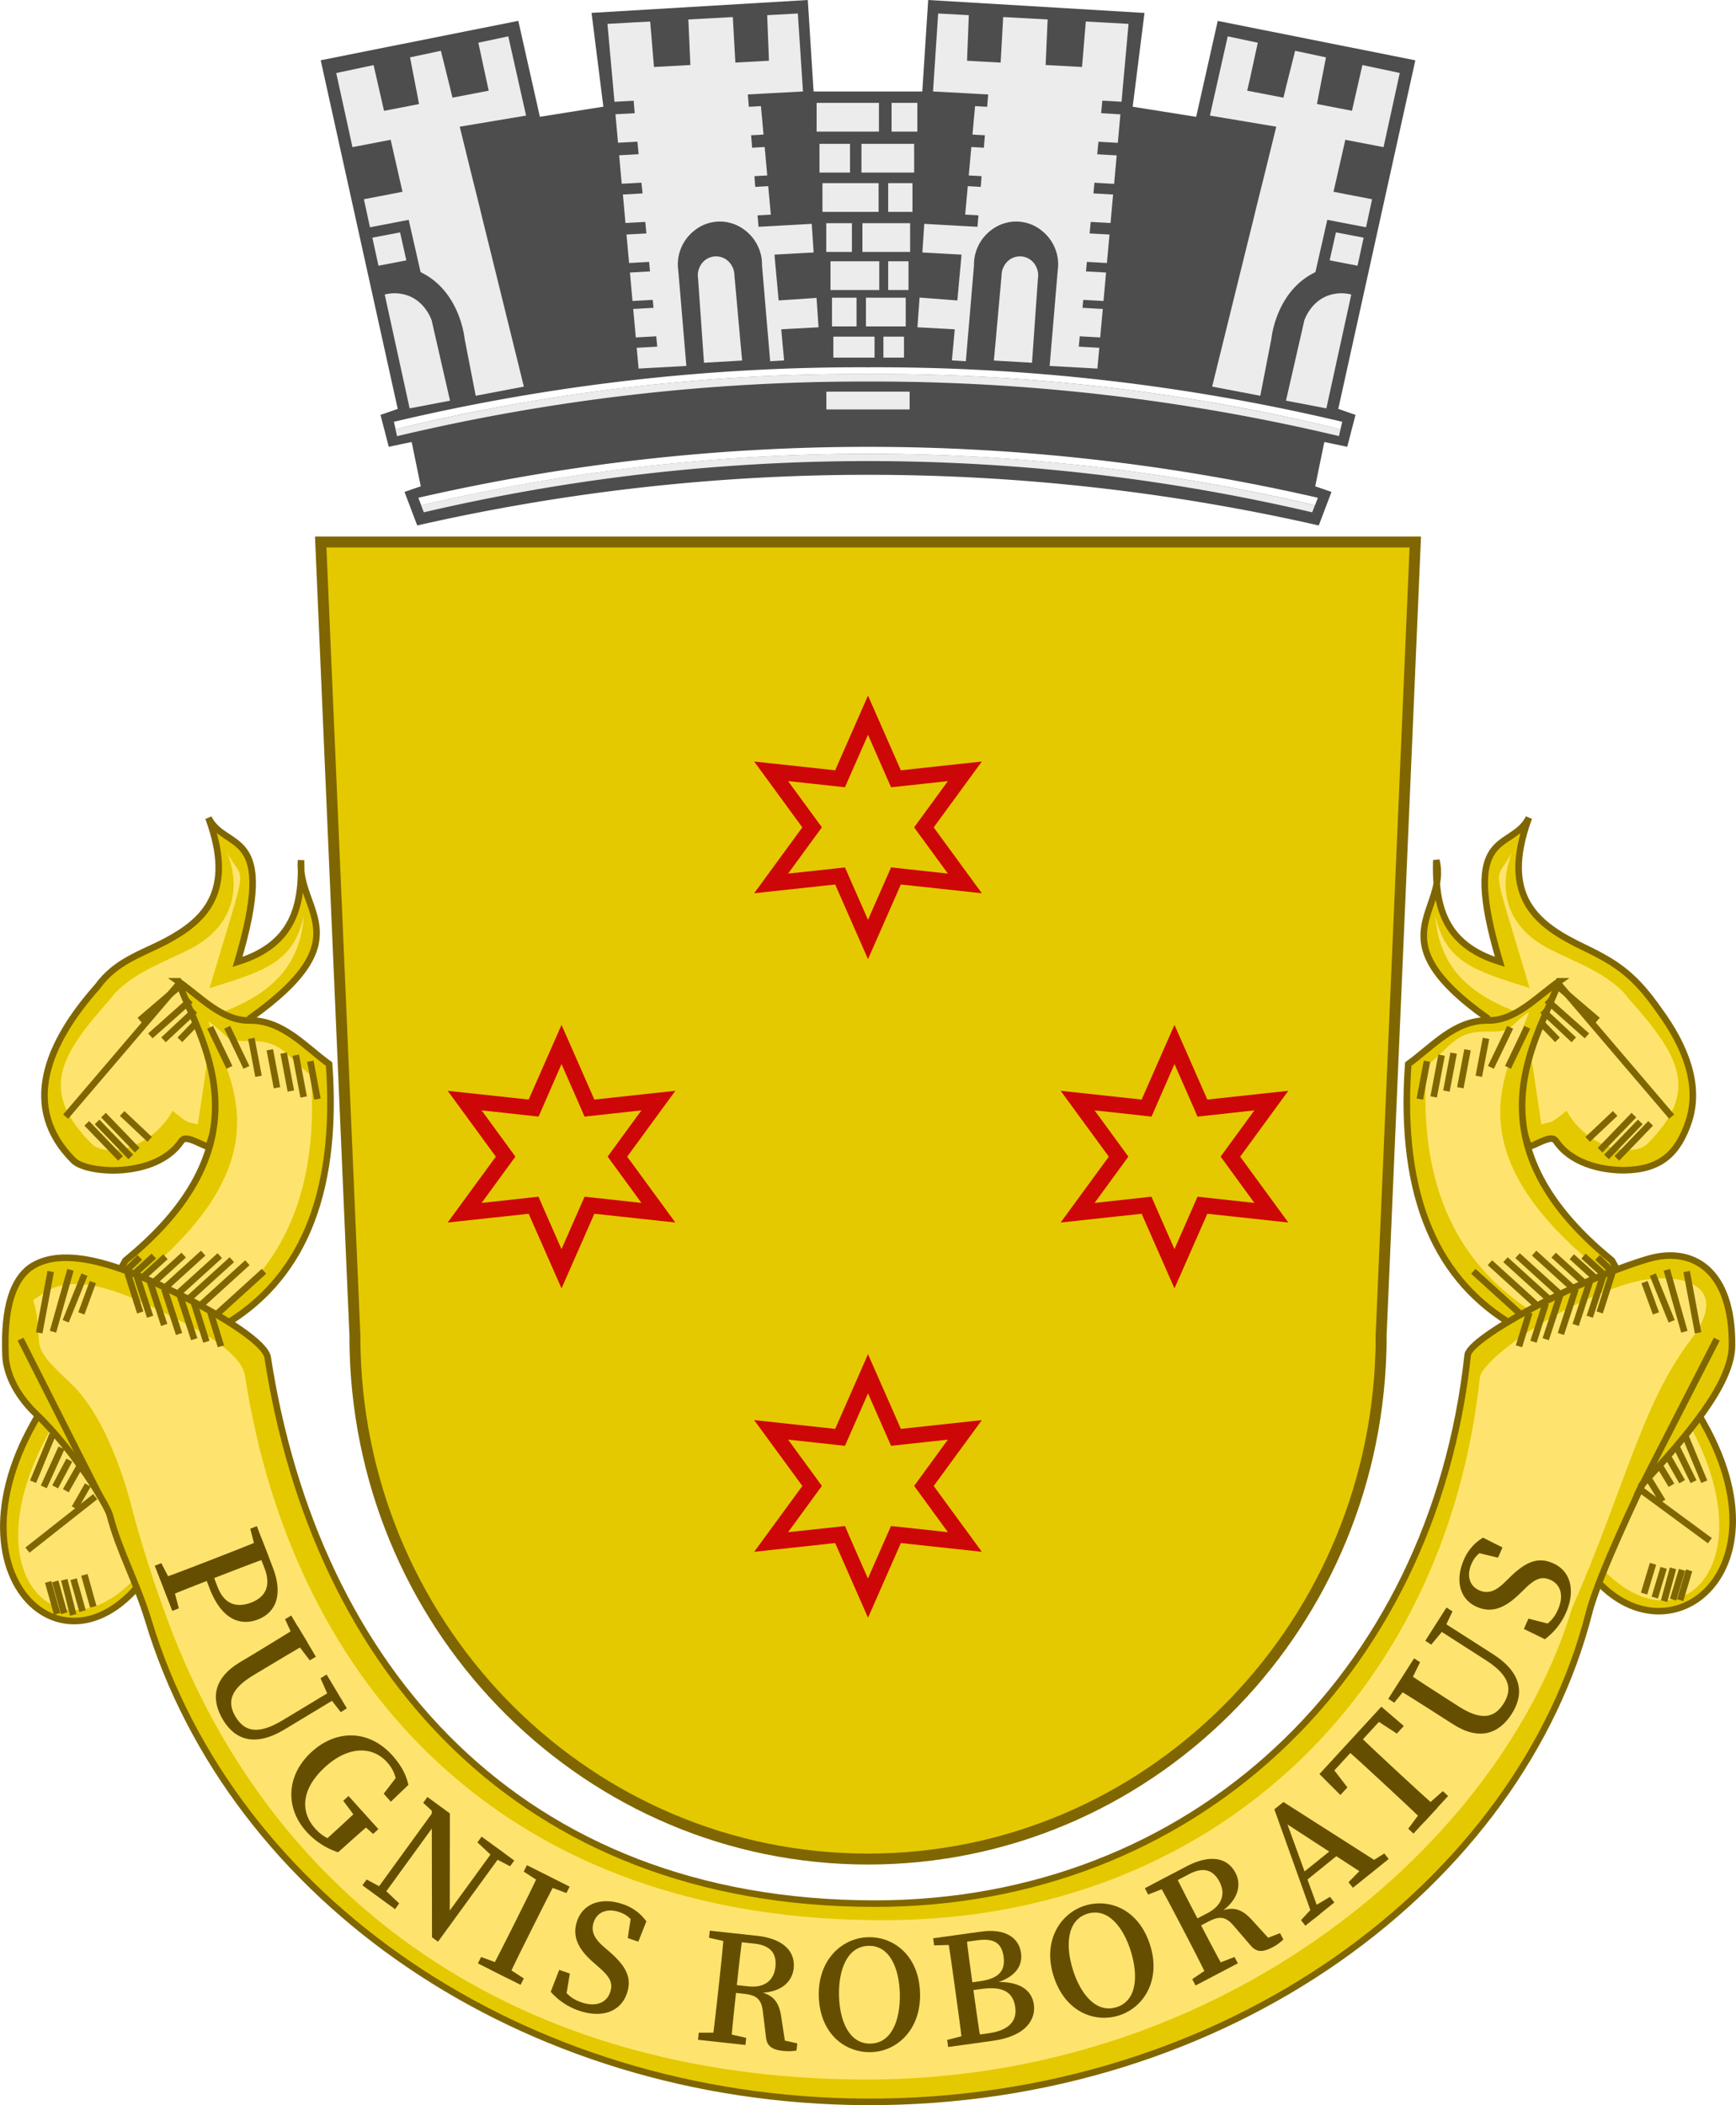 <svg xmlns="http://www.w3.org/2000/svg" xmlns:xlink="http://www.w3.org/1999/xlink" viewBox="0 0 793 961.5"><defs><style>.cls-1,.cls-10,.cls-8{fill:#e4c900;stroke:#806600;}.cls-1,.cls-3,.cls-7{stroke-miterlimit:10;}.cls-1{stroke-width:5px;}.cls-2{fill:url(#Gradiente_sem_nome_16);}.cls-3,.cls-6{fill:#cd0707;}.cls-3,.cls-7{stroke:#920000;}.cls-10,.cls-3,.cls-7,.cls-8{stroke-width:3px;}.cls-4{fill:#e94545;}.cls-5{fill:#ee6c6c;}.cls-7{fill:none;}.cls-8{stroke-linecap:square;}.cls-9{fill:#fee46e;}.cls-11{fill:#664e00;}.cls-12{fill:#4d4d4d;}.cls-13{fill:#ececec;}.cls-14{fill:#fff;}</style></defs><title>AREIA</title><g id="Camada_2"><g id="Camada_1-2"><path class="cls-1" d="M646.5,247.55l-7.89,183.37-7.73,179.42c0,1.1,0,2.22,0,3.31,0,1.3,0,2.59-.08,3.9C627,746.07,523.59,849.1,396.5,849.1S166,746.07,162.22,617.55c0-1.31-.06-2.6-.08-3.9,0-1.09,0-2.21,0-3.31l-7.73-179.42L146.5,247.55Z"></path><path class="cls-2" d="M626.5,267.61l-7.26,171.13-7.11,167.47c0,1,0,2.06,0,3.08,0,1.22,0,2.43-.07,3.64-3.45,120-98.62,216.12-215.54,216.12S184.41,732.89,181,612.93c0-1.21-.05-2.42-.07-3.64,0-1,0-2.06,0-3.08l-7.11-167.47L166.5,267.61Z"></path><ellipse class="cls-3" cx="246.5" cy="377.89"></ellipse><ellipse class="cls-4" cx="242.19" cy="373.58"></ellipse><ellipse class="cls-5" cx="237.82" cy="369.2"></ellipse><ellipse class="cls-3" cx="396.5" cy="528.28"></ellipse><ellipse class="cls-4" cx="392.19" cy="523.97"></ellipse><ellipse class="cls-5" cx="387.82" cy="519.59"></ellipse><ellipse class="cls-3" cx="546.5" cy="377.89"></ellipse><ellipse class="cls-4" cx="542.19" cy="373.58"></ellipse><ellipse class="cls-5" cx="537.82" cy="369.2"></ellipse><polygon class="cls-4"></polygon><path class="cls-6" d="M396.5,335.63l8.41,19.12,2.13,4.84,5.24-.57L433,356.76l-12.32,16.87-3.11,4.26,3.11,4.26L433,399l-20.73-2.26-5.24-.57L404.91,401l-8.41,19.12L388.09,401,386,396.19l-5.24.57L360,399l12.32-16.87,3.11-4.26-3.11-4.26L360,356.76,380.72,359l5.24.57,2.13-4.84,8.41-19.12m0-17.89-15,34.1-37-4,22,30.08-22,30.08,37-4,15,34.11,15-34.11,37,4-22-30.08,22-30.08-37,4-15-34.1Z"></path><polygon class="cls-7"></polygon><polygon class="cls-5"></polygon><polygon class="cls-4"></polygon><path class="cls-6" d="M256.5,486l8.41,19.12L267,510l5.24-.57L293,507.15,280.69,524l-3.11,4.27,3.11,4.26L293,549.41l-20.73-2.26-5.24-.57-2.13,4.83-8.41,19.13-8.41-19.13L246,546.58l-5.24.57L220,549.41l12.32-16.87,3.11-4.26L232.31,524,220,507.15l20.73,2.26L246,510l2.13-4.84L256.5,486m0-17.9-15,34.11-37-4,22,30.08-22,30.08,37-4,15,34.1,15-34.1,37,4-22-30.08,22-30.08-37,4-15-34.11Z"></path><polygon class="cls-7"></polygon><polygon class="cls-5"></polygon><polygon class="cls-4"></polygon><path class="cls-6" d="M536.5,486l8.41,19.12L547,510l5.24-.57L573,507.15,560.69,524l-3.11,4.27,3.11,4.26L573,549.41l-20.73-2.26-5.24-.57-2.13,4.83-8.41,19.13-8.41-19.13L526,546.58l-5.24.57L500,549.41l12.32-16.87,3.11-4.26L512.31,524,500,507.15l20.73,2.26L526,510l2.13-4.84L536.5,486m0-17.9-15,34.11-37-4,22,30.08-22,30.08,37-4,15,34.1,15-34.1,37,4-22-30.08,22-30.08-37,4-15-34.11Z"></path><polygon class="cls-7"></polygon><polygon class="cls-5"></polygon><ellipse class="cls-3" cx="266.5" cy="678.67"></ellipse><ellipse class="cls-4" cx="262.19" cy="674.35"></ellipse><ellipse class="cls-5" cx="257.82" cy="669.98"></ellipse><ellipse class="cls-3" cx="526.5" cy="678.67"></ellipse><ellipse class="cls-4" cx="522.19" cy="674.35"></ellipse><ellipse class="cls-5" cx="517.82" cy="669.98"></ellipse><polygon class="cls-4"></polygon><path class="cls-6" d="M396.5,636.4l8.41,19.13,2.13,4.84,5.24-.58L433,657.53,420.69,674.4l-3.11,4.27,3.11,4.26L433,699.8l-20.73-2.26L407,697l-2.13,4.83-8.41,19.13-8.41-19.13L386,697l-5.24.57L360,699.8l12.32-16.87,3.11-4.26-3.11-4.27L360,657.53l20.73,2.26,5.24.58,2.13-4.84,8.41-19.13m0-17.89-15,34.11-37-4,22,30.08-22,30.07,37-4,15,34.11,15-34.11,37,4-22-30.07,22-30.08-37,4-15-34.11Z"></path><polygon class="cls-7"></polygon><polygon class="cls-5"></polygon><g id="g10311"><path id="path5071" class="cls-8" d="M723.54,432.71c-20.82-10-38.64-22.4-25.15-59.22-7.93,15.79-31.85,3.46-13.29,65.8-26-8-29.58-26.27-29-46.43,5.82,23.49-28.31,35.52,23.27,72.14l19,58.83c4.74-1.6,10.38-5.69,12.37-2.72,6.66,9.94,20,13.42,31.34,13.39,16.63-.29,24.5-7.77,29.38-22.42,5.25-16.29-1.28-33.8-13.49-50.5C746.9,445.75,739.19,440.22,723.54,432.71Z"></path><path id="rect3186-5-1" class="cls-9" d="M706.92,433c-18.27-9.67-23.1-26.48-16.12-44-7.93,15.79-10.62-.09,7.94,62.25-26-8-38.42-12.06-43.12-33.11,1.84,23.49,15.06,36.41,41,45.49l7.48,49.94c4.74-1.6,3.3.53,11.49-6.27,10.15,18,30.73,21.28,36.9,15.12,24.16-24.11,14.82-40-8.25-66-8.48-11.7-26-17.44-37.29-23.39Z"></path><path id="path5073" class="cls-8" d="M712.17,448.2c-10.07,7.07-20,18.09-32.42,17.89-15.28-.25-25.47,12-36.47,19.92-4.43,61.9,13.91,99.49,48.64,119.6l26.22,99.46c31.12,63.41,102.82,21,60.16-54.88l-42-74.49c-68.54-55.79-32.3-103-24.17-127.5Z"></path><path id="rect3183-4-5" class="cls-9" d="M698.43,462.17c-10.07,7.07-6.78,9.21-19.14,9-15.28-.25-16.63,7.58-27.63,15.48-4.43,61.89,19.22,95.93,54,116l10.29,89.69c35.6,73.3,97.73,33,54.86-43.33l-41.08-70C661.14,523.22,690.31,486.65,698.43,462.17Z"></path><path id="rect3186" class="cls-8" d="M75.56,430c18.27-9.67,31.94-22.93,19.66-56.46,7.93,15.79,31.85,3.46,13.29,65.8,26-8,29.58-26.27,29-46.43-1.84,23.49,28.31,35.52-23.27,72.14l-19,58.83c-4.75-1.6-10.38-5.69-12.37-2.72-11.51,17.18-43.12,15.06-49.3,8.9C9.4,505.9,21.39,476.67,44.46,450.67,52.94,439,64.23,435.9,75.56,430Z"></path><path id="rect3186-5" class="cls-9" d="M87.54,433.06c18.26-9.67,23.09-26.48,16.11-44,7.93,15.79,10.62-.09-7.94,62.25,26-8,38.42-12.05,43.12-33.11-1.84,23.49-15.06,36.41-41,45.49l-7.48,49.94c-4.74-1.6-3.3.53-11.49-6.27-10.15,18-30.73,21.28-36.9,15.12-24.16-24.11-14.82-40,8.25-66,8.48-11.7,26-17.44,37.3-23.39Z"></path><path id="rect3183" class="cls-8" d="M81.44,448.2c10.07,7.07,20,18.09,32.41,17.89,15.29-.25,25.48,12,36.48,19.92,4.43,61.9-13.91,99.49-48.64,119.6L75.47,705.07c-35.6,73.31-103,21.46-60.16-54.88l42-74.49c68.54-55.79,32.29-103,24.17-127.5Z"></path><path id="rect3183-4" class="cls-9" d="M95.18,466.5c10.07,7.07,6.78,9.2,19.14,9C129.6,475.26,131,483.08,142,491c4.43,61.9-19.22,95.94-53.95,116L77.71,696.71C42.11,770-20,729.72,22.85,653.38l41.08-70C132.47,527.55,103.31,491,95.18,466.5Z"></path><g id="g3262"><path id="path3219" class="cls-10" d="M98.41,600.79l22.18-20.14"></path><path id="path2398" class="cls-10" d="M39.63,513.07l15.43,16"></path><path id="path3170" class="cls-10" d="M44.34,512.42l15.42,16"></path><path id="path4903" class="cls-10" d="M90.83,596.87,113,576.73"></path><path id="path4905" class="cls-10" d="M83.71,595.49l22.19-20.14"></path><path id="path4907" class="cls-10" d="M78.2,593.64l22.19-20.13"></path><path id="path4909" class="cls-10" d="M70.62,592.49l22.19-20.14"></path><path id="path4911" class="cls-10" d="M61.72,593.4l22.19-20.14"></path><path id="path4913" class="cls-10" d="M48.09,593.82l22.18-20.13"></path><path id="path4915" class="cls-10" d="M50.88,586.8l13-12.5"></path><path id="path4919" class="cls-10" d="M53.4,594.11,75.59,574"></path></g><g id="g3257"><path id="path3191" class="cls-10" d="M43.48,683.59,12.54,708"></path><path id="path3203" class="cls-10" d="M25.19,679.11l6.47-12.2"></path><path id="path3205" class="cls-10" d="M34.11,688.77l6-10.5"></path><path id="path3226" class="cls-10" d="M26.09,737.1,22,722.52"></path><path id="path3228" class="cls-10" d="M29.31,736.85l-4.08-14.58"></path><path id="path3230" class="cls-10" d="M33.44,737.59l-4.08-16.06"></path><path id="path3232" class="cls-10" d="M37.71,735.86l-4.08-14.58"></path><path id="path3234" class="cls-10" d="M42.63,733.89l-4.09-14.58"></path><path id="path3236" class="cls-10" d="M20,679.11l8.08-17.79"></path><path id="path3238" class="cls-10" d="M30.06,680.86l8.09-14.3"></path></g><g id="g5053"><path id="path3189" class="cls-10" d="M30,510l52.13-61.1"></path><g id="g3273"><path id="path3172" class="cls-10" d="M47.26,509.32l15.43,16"></path><path id="path3174" class="cls-10" d="M55.81,508.56l12.56,11.85"></path><path id="path3176" class="cls-10" d="M63.82,466,82.17,450.3"></path><path id="path3178" class="cls-10" d="M68.69,473.13,87,456.82"></path><path id="path3180" class="cls-10" d="M74.7,474.92,89,461.55"></path><path id="path3182" class="cls-10" d="M82.17,474.92l7.5-7.79"></path><path id="path3184" class="cls-10" d="M96,469.21l8.8,18.3"></path><path id="path3186" class="cls-10" d="M103.77,469.21l8.79,18.3"></path><path id="path3188" class="cls-10" d="M114.81,474.27l3.28,17.32"></path><path id="path3190" class="cls-10" d="M123.25,479.48l3.28,17.33"></path><path id="path3192" class="cls-10" d="M129.58,481l3.28,17.32"></path><path id="path3194" class="cls-10" d="M135.11,481.93l3.6,19.11"></path><path id="path3196" class="cls-10" d="M141.76,484.7,145,502"></path></g></g><g id="g5097"><path id="path5099" class="cls-10" d="M695.2,600.79,673,580.65"></path><path id="path5101" class="cls-10" d="M754,513.07l-15.43,16"></path><path id="path5103" class="cls-10" d="M749.27,512.42l-15.43,16"></path><path id="path5105" class="cls-10" d="M702.78,596.87l-22.19-20.14"></path><path id="path5107" class="cls-10" d="M709.9,595.49l-22.19-20.14"></path><path id="path5109" class="cls-10" d="M715.41,593.64l-22.19-20.13"></path><path id="path5111" class="cls-10" d="M723,592.49,700.8,572.35"></path><path id="path5113" class="cls-10" d="M731.88,593.4,709.7,573.26"></path><path id="path5115" class="cls-10" d="M745.52,593.82l-22.18-20.13"></path><path id="path5117" class="cls-10" d="M742.72,586.8l-13-12.5"></path><path id="path5119" class="cls-10" d="M740.21,594.11,718,574"></path></g><g id="g5121"><path id="path5123" class="cls-10" d="M763.61,510l-52.13-61.1"></path><g id="g5125"><path id="path5127" class="cls-10" d="M746.35,509.32l-15.43,16"></path><path id="path5129" class="cls-10" d="M737.8,508.56l-12.56,11.85"></path><path id="path5131" class="cls-10" d="M729.79,466,711.44,450.3"></path><path id="path5133" class="cls-10" d="M724.91,473.13l-18.34-16.31"></path><path id="path5135" class="cls-10" d="M718.91,474.92l-14.29-13.37"></path><path id="path5137" class="cls-10" d="M711.44,474.92l-7.5-7.79"></path><path id="path5139" class="cls-10" d="M697.64,469.21l-8.8,18.3"></path><path id="path5141" class="cls-10" d="M689.84,469.21l-8.8,18.3"></path><path id="path5143" class="cls-10" d="M678.8,474.27l-3.28,17.32"></path><path id="path5145" class="cls-10" d="M670.36,479.48l-3.28,17.33"></path><path id="path5147" class="cls-10" d="M664,481l-3.27,17.32"></path><path id="path5149" class="cls-10" d="M658.5,481.93,654.9,501"></path><path id="path5151" class="cls-10" d="M651.85,484.7,648.57,502"></path></g></g><g id="g5075"><path id="path5077" class="cls-10" d="M750.11,680.92l30.95,22.77"></path><path id="path5079" class="cls-10" d="M768.4,676.74l-6.46-11.38"></path><path id="path5081" class="cls-10" d="M759.48,685.75l-6-9.79"></path><path id="path5083" class="cls-10" d="M767.5,730.84l4.08-13.6"></path><path id="path5085" class="cls-10" d="M764.28,730.61l4.08-13.6"></path><path id="path5087" class="cls-10" d="M760.15,731.31l4.08-15"></path><path id="path5089" class="cls-10" d="M755.88,729.69l4.08-13.6"></path><path id="path5091" class="cls-10" d="M751,727.85l4.09-13.61"></path><path id="path5093" class="cls-10" d="M773.6,676.74l-8.09-16.6"></path><path id="path5095" class="cls-10" d="M763.53,678.37,755.44,665"></path></g><path id="path2384" class="cls-8" d="M670.43,618.93C654.51,766.09,544.48,869.46,399.65,869.46c-163,0-255.54-108.05-277.38-249.45-1-6.44-19.17-18-38.85-28-20.37-10.22-52.66-25.3-69.93-12.86-6.86,5.31-12,16.61-10.95,40.29.29,6.39,3.62,16.53,14,26.44,17.4,16.62,32.49,41.84,33.62,46.17,4.24,16.36,12.38,30.78,17.6,48.07C106.12,867.19,238.31,959.24,395.33,960c166.27.8,299.22-100.64,330.51-223.27,4.63-18.15,24.35-58.07,24.07-58.42,20.36-22.12,41.09-45.94,41.26-63.67.33-34.51-17.86-45.83-38.75-39.52-33.49,10.11-81.16,36.07-82,43.81Z"></path><path id="path2384-2" class="cls-9" d="M676,629.17C660.06,776.33,551.79,875.58,407,877c-176.28,1.77-273.25-107.17-295.08-248.57-1-6.44-8.56-14.45-28.23-24.43C63.29,593.82,36.3,578.73,19,591.17c-6.87,5.32-2.3-2.93-1.23,20.75.29,6.39,4.51,10.31,14.88,20.22,17.4,16.61,26.3,51.61,27.42,55.94,4.25,16.37,10.4,35.59,16.72,52.52C124.94,869.43,236.77,949,393.8,949.8c166.26.8,292.13-108.63,324.31-215.28,23.89-54.39,31.66-92.63,53.83-122.08,21.14-27.2-7.24-32.5-28.14-26.19C710.32,596.35,676.81,621.43,676,629.17Z"></path><g id="g5153"><path id="path5155" class="cls-10" d="M747.51,683.35l36.72-71.72"></path><g id="g5157"><path id="path5159" class="cls-10" d="M769.41,608.26l-8-28.28"></path><path id="path5161" class="cls-10" d="M763.61,603.48,755,582.18"></path><path id="path5163" class="cls-10" d="M756.43,599.88l-5.23-14.3"></path><path id="path5165" class="cls-10" d="M778.5,676.77l-8.93-21.52"></path><path id="path5167" class="cls-10" d="M775.67,608.76l-5.22-28"></path></g></g><g id="g3362"><path id="path3193" class="cls-10" d="M45.65,683.35,9.38,611.63"></path><g id="g3251"><path id="path3195" class="cls-10" d="M24.2,608.26l8-28.28"></path><path id="path3197" class="cls-10" d="M30,603.48l8.57-21.3"></path><path id="path3199" class="cls-10" d="M37.17,599.88l5.24-14.3"></path><path id="path3201" class="cls-10" d="M15.11,676.77,24,655.25"></path><path id="path3240" class="cls-10" d="M17.93,608.76l5.23-28"></path></g></g><g id="g5499"><path id="path5483" class="cls-10" d="M96.17,599.49l4.75,15.42"></path><path id="path5485" class="cls-10" d="M88.68,595.24l5.59,17.6"></path><path id="path5487" class="cls-10" d="M82,591.14l6.72,20.53"></path><path id="path5489" class="cls-10" d="M75.08,588.74l6.72,20.54"></path><path id="path5491" class="cls-10" d="M68.29,584.63,75,605.16"></path><path id="path5493" class="cls-10" d="M58.3,581.45l5.74,18"></path><path id="path5497" class="cls-10" d="M61.85,580.87l6.72,20.53"></path></g><g id="g5521"><path id="path5523" class="cls-10" d="M698.61,599.49l-4.75,15.42"></path><path id="path5525" class="cls-10" d="M706.09,595.24l-5.59,17.6"></path><path id="path5527" class="cls-10" d="M712.8,591.14l-6.72,20.53"></path><path id="path5529" class="cls-10" d="M719.69,588.74,713,609.28"></path><path id="path5531" class="cls-10" d="M726.48,584.63l-6.72,20.53"></path><path id="path5533" class="cls-10" d="M736.47,581.45l-5.74,18"></path><path id="path5535" class="cls-10" d="M732.92,580.87,726.2,601.4"></path></g></g><path class="cls-11" d="M79.12,724.8l2.57,9.79-3,1.18-8-20.64,3-1.18,4.68,9Zm19-13c7.21-2.79,14.48-5.62,21.6-8.62l3.14,8.12c-7.15,2.53-14.42,5.35-21.77,8.2l-4.26,1.66c-6.78,2.62-13.48,5.22-20.61,8.23l-3.13-8.12c7.15-2.53,14.42-5.35,21.76-8.2Zm-2.4,13.61-2.77-7.18,3.4-1.31,3.08,8c3.09,8,8.84,9.56,15.42,7s9-7.75,6-15.63l-3-7.7,3.42-1.33,3.37,8.72c4.78,12.4,1.4,20.52-6.82,23.71C109.92,742.72,101.29,739.93,95.68,725.4Zm18.6-27.18,3-1.18,3.93,10.19-4.09,1.58-.31-.8Z"></path><path class="cls-11" d="M107.62,784.13c4.2,7,10.49,8.2,21.54,1.54l23.89-14.4,2.08,3.46L130,789.89c-13.53,8.16-22.64,4.78-28.15-4.41-5.63-9.39-4.44-18.92,7.65-26.21l7-4.19c6.55-4,13.18-8,19.64-12.1l4.48,7.45c-6.56,3.7-13.2,7.7-19.88,11.72l-5,3C104.89,771.68,103.75,777.68,107.62,784.13Zm22.6-44.58,2.8-1.68,11.27,18.8-2.79,1.68-6.17-8.1-.86-1.43Zm19.52,34.52-3.34-7.56,2.79-1.68,9.26,15.44L155.66,782l-5-6.45Z"></path><path class="cls-11" d="M154.42,846a33.81,33.81,0,0,1-14.42-9.4c-10.13-11.24-9-26.16,2.44-36.52s26.23-10,36.74,1.64c3.95,4.39,6.33,8.72,7.37,13.51l-8,7.67-3.28-3.64,7-9.14,2.18,4.5-3.11,2.82c0-5.32-1.51-9.22-4.47-12.51-6.63-7.36-17.47-7.7-28.21,2S136.75,827.14,144,835.2c2.68,3,5.32,4.48,9.51,6.11L148,841l3.48-3.16q6.45-5.84,12.77-11.87l5.71,6.34q-6.53,5.6-13.12,11.58Zm2.38-23.51,2.41-2.19,13.65,15.14-2.42,2.19L164.18,832l-1.59-1.76Z"></path><path class="cls-11" d="M167.47,858.44l7,3.76,1.35,1,6.52,6.16L180.46,872l-14.91-10.9Zm32.68-34.1,1.32,5L174,867.22l-3.25-2.37Zm-2.92.85,2.58,4.22-6.49-6,1.92-2.66,10.26,7.5-.06,51.23-5.36,7.37-2.75-2Zm29.31,18.43,3.25,2.37-29.71,40.86-.88-5.63ZM220,838.86l14.91,10.9L233,852.4l-6.75-3.53-1.33-1-6.83-6.39Z"></path><path class="cls-11" d="M230.75,898.09l8.52,5.54-1.46,2.92-19.5-9.79,1.46-2.92,9.48,3.49Zm5.6-22.27c3.46-6.92,7-13.92,10.21-20.94l7.76,3.89c-3.59,6.69-7.08,13.69-10.61,20.75l-1.56,3.12c-3.47,6.94-7,13.93-10.22,21l-7.76-3.9C227.76,893,231.25,886,234.78,879Zm2.89-21,1.46-2.92,19.5,9.79-1.46,2.93-9.53-3.53-1.5-.75Z"></path><path class="cls-11" d="M278.72,909.92c1.5-4.41-.36-7.25-5.27-11.49l-2.38-2.1c-6.47-5.67-10-11.52-7.45-18.93,2.83-8.27,11.43-10.94,20.88-7.7a21.49,21.49,0,0,1,10.76,7.87l-3.69,9.27-4.82-1.66,1.74-11.4,4.07,3.93-1.22,3.55c-2.44-4.46-4.65-6.64-8.38-7.92-5.16-1.77-10-.41-11.74,4.56-1.47,4.3.43,7.71,4.69,11.37l2.51,2.18c8,6.93,10.26,12.26,7.93,19.07-2.86,8.4-11.55,11.37-21.88,7.82a29.82,29.82,0,0,1-12.9-8.62l3.88-10,4.85,1.67-1.94,11.73-4.18-3.59,1.17-3.41c3.4,4.52,5.47,6.78,10.23,8.41C271.89,916.73,277,915,278.72,909.92Z"></path><path class="cls-11" d="M331,928.55l9.86,2.21-.35,3.25-21.67-2.36.35-3.25,10.1,0Zm-7.12-43.49.35-3.25L335.08,883l-.47,4.37-.85-.1Zm4.59,20.66c.83-7.7,1.67-15.48,2.28-23.2l8.58.93c-1.06,7.71-1.87,15.12-2.8,23.76l-.24,2.26c-.9,8.32-1.75,16.1-2.36,23.82l-8.57-.93c1-7.53,1.88-15.3,2.73-23.15Zm4.11.52,9.18,1c7.89.85,11.83-3.11,12.45-8.85.67-6.21-2.3-9.87-9.63-10.67l-9.91-1.08.39-3.65,10.74,1.16c11.49,1.25,17.63,6.78,16.74,14.94-.66,6.19-6.1,11.45-16.82,11.09l.25-.62c6.94,1.25,9.83,4.42,10.91,11.67l1.91,12.55-3.06-2.4,8.46,1.91-.35,3.25a20,20,0,0,1-6.17.17c-5.06-.55-7.36-2.17-7.78-6.31l-1.41-11.58c-.68-5.94-3.06-7.57-8.81-8.2l-7.48-.81Z"></path><path class="cls-11" d="M420.28,910.54c.37,16.68-10.71,26.5-22.52,26.76s-23.37-8.51-23.74-25.74c-.37-16.69,10.85-26.51,22.58-26.77S419.91,893.3,420.28,910.54Zm-22.61,22.85c9.8-.21,13.62-11.07,13.37-22.65s-4.54-22.27-14.35-22-13.68,11.1-13.43,22.66S387.87,933.61,397.67,933.39Z"></path><path class="cls-11" d="M426.71,888.52l-.45-3.23,10.79-1.5.6,4.35-.85.12Zm16.6,40.57.6,4.36-10.8,1.5-.44-3.24,9.79-2.5Zm-7.14-21.56c-1.06-7.7-2.13-15.48-3.42-23.14l8.55-1.19c.82,7.58,1.89,15.35,3,23.2l.33,2.41c1.19,8.62,2.26,16.38,3.55,24.05l-8.55,1.19c-.82-7.58-1.89-15.34-3-23.19Zm3.94-1.58,7.55-1.05c8.42-1.17,11.69-4.62,10.78-11.23s-4.87-8.46-12.06-7.46l-8.82,1.22-.51-3.64,11.27-1.56c10.79-1.5,17.12,2.75,18.08,9.75.8,5.75-2.37,11.31-12.62,14l-.1-.67c12.11-.74,17.68,3.66,18.59,10.27s-3.43,14.4-18.6,16.5l-9.76,1.36-.5-3.65,8.28-1.14c8.95-1.25,13-5.43,12.07-11.91-.95-6.89-5.69-9.66-15.33-8.32l-7.83,1.08Z"></path><path class="cls-11" d="M525.41,888.53c5,15.93-3,28.44-14.25,32s-24.8-1.69-29.93-18.14c-5-15.93,3.1-28.49,14.31-32S520.28,872.07,525.41,888.53ZM510,916.77c9.36-2.93,10-14.42,6.59-25.48s-10.52-20.14-19.88-17.21-10.08,14.47-6.64,25.51S500.63,919.7,510,916.77Z"></path><path class="cls-11" d="M524.47,865.32l-1.51-2.9,9.65-5.06,2,3.9-.77.4Zm15.27,14.61c-3.58-6.86-7.2-13.79-11-20.55l7.64-4c3.4,7,6.84,13.6,10.86,21.31l1.05,2c3.87,7.42,7.48,14.35,11.26,21.11l-7.65,4C548.62,897,545,890,541.36,883Zm3.7-1.86,8.19-4.29c7-3.69,8.11-9.17,5.44-14.29-2.89-5.53-7.39-6.92-13.92-3.5l-8.84,4.63-1.7-3.26,9.57-5c10.24-5.37,18.41-4.2,22.2,3.08,2.88,5.51,1.29,12.91-7.83,18.59l-.13-.65c6.45-2.84,10.62-1.81,15.53,3.62l8.55,9.36-3.87-.29,8.09-3.13,1.51,2.9a20.44,20.44,0,0,1-5,3.58c-4.51,2.36-7.33,2.29-10-.91l-7.6-8.84c-3.85-4.56-6.73-4.59-11.86-1.9l-6.67,3.49Zm11.07,19.42,9.42-3.66,1.51,2.9-19.32,10.12-1.51-2.9,8.37-5.66Z"></path><path class="cls-11" d="M582.12,826.38l4.15-3.33,44.85,28.61-6.6,5.3-38.67-25.14,1-2L603,874.23l-2.93,2.36ZM594.3,877l5.19-5.61,1.14-.92,6.91-4.11,2,2.55-13.25,10.64Zm.33-21.22,15.8-12.69,3.34,2L596,859.46ZM616,859.7l6.48-6.65,1.87-1.5,8-5,2,2.52L618,862.22Z"></path><path class="cls-11" d="M607.33,811l-.2-5.5,8.36,10.87-3.2,3.48-9.57-9.57L631,779.51l10.26,8.81-3.19,3.47-11.48-7.5,5.48-.22Zm23.83,2.76c-5.67-5.26-11.4-10.56-17.23-15.65l5.89-6.39c5.41,5.31,11.14,10.62,16.93,16l2.56,2.38c5.69,5.26,11.42,10.56,17.25,15.65l-5.89,6.4c-5.41-5.32-11.14-10.62-16.93-16ZM651,825.2l8.09-7.12,2.4,2.22-15.82,17.17-2.39-2.22,6.4-8.61Z"></path><path class="cls-11" d="M636.9,777.68l-2.75-1.76,11.79-18.48,2.75,1.76-4.5,9.14-.9,1.41Zm49.88.49c4.39-6.88,2.66-13.06-8.2-20l-23.49-15.06,2.18-3.41L682,755.52c13.31,8.53,14.34,18.21,8.57,27.25-5.89,9.23-14.93,12.39-26.81,4.77l-6.84-4.38c-6.44-4.13-13-8.31-19.55-12.26l4.68-7.33c6.22,4.25,12.74,8.43,19.31,12.64l4.95,3.18C676.86,786.16,682.73,784.52,686.78,778.17Zm-27.71-33.36-5.27,6.36-2.74-1.76,9.68-15.18,2.75,1.76-3.52,7.4Z"></path><path class="cls-11" d="M708.18,721.57c-4.25-1.87-7.23-.25-11.86,4.3l-2.29,2.2c-6.19,6-12.29,9-19.44,5.84-8-3.53-9.91-12.35-5.89-21.51a21.51,21.51,0,0,1,8.73-10.09l8.9,4.47-2.05,4.68-11.19-2.71,4.25-3.73,3.43,1.52c-4.64,2.07-7,4.08-8.58,7.7-2.2,5-1.26,10,3.54,12.12,4.15,1.83,7.69.22,11.69-3.73l2.38-2.32c7.57-7.41,13.05-9.21,19.63-6.31,8.1,3.57,10.32,12.51,5.92,22.53a29.86,29.86,0,0,1-9.66,12.15L696.11,744l2.07-4.71,11.49,2.94-3.92,3.87-3.29-1.46c4.79-3,7.2-4.89,9.23-9.5C714.38,729,713.12,723.75,708.18,721.57Z"></path><path class="cls-12" d="M611.32,186.75l7.87,2.76-3.78,14.56c-3.48-.73-7-1.47-10.46-2.19q-2.09,10.11-4.16,20.24l7.43,2.56q-2.9,7.66-5.81,15.32a927.71,927.71,0,0,0-411.82,0q-2.91-7.65-5.81-15.32l7.43-2.56q-2.09-10.12-4.16-20.24c-3.49.72-7,1.46-10.46,2.19l-3.78-14.56,7.87-2.76q-17.6-79.62-35.18-159.23l90.26-18,4.92,21.91q2.48,10.95,4.93,21.91l29-4.62q-2.7-21.41-5.39-42.84L369,0l2.64,41.79h49.66L424,0l98.8,5.91q-2.7,21.42-5.39,42.84l29,4.62q4.93-21.91,9.85-43.82l90.26,18Q628.91,107.14,611.32,186.75Z"></path><rect class="cls-13" x="373.03" y="46.99" width="28.47" height="13.12"></rect><rect class="cls-13" x="374.34" y="65.7" width="13.94" height="13.12"></rect><rect class="cls-13" x="375.7" y="83.65" width="25.65" height="13.12"></rect><rect class="cls-13" x="405.72" y="83.65" width="11.09" height="13.12"></rect><rect class="cls-13" x="377.43" y="101.94" width="11.72" height="13.12"></rect><rect class="cls-13" x="393.95" y="101.94" width="21.79" height="13.12"></rect><rect class="cls-13" x="379.37" y="119.34" width="22.28" height="13.12"></rect><rect class="cls-13" x="405.72" y="119.34" width="9.29" height="13.12"></rect><rect class="cls-13" x="380.05" y="135.97" width="11.22" height="13.12"></rect><rect class="cls-13" x="403.54" y="153.76" width="9.4" height="9.57"></rect><rect class="cls-13" x="380.67" y="153.76" width="18.82" height="9.57"></rect><rect class="cls-13" x="395.57" y="135.97" width="18.16" height="13.12"></rect><rect class="cls-13" x="393.51" y="65.7" width="24.07" height="13.12"></rect><rect class="cls-13" x="407.27" y="46.99" width="11.77" height="13.12"></rect><polygon class="cls-13"></polygon><polygon class="cls-13"></polygon><polygon class="cls-13"></polygon><polygon class="cls-13"></polygon><polygon class="cls-13"></polygon><polygon class="cls-13"></polygon><polygon class="cls-13"></polygon><polygon class="cls-13"></polygon><polygon class="cls-13"></polygon><polygon class="cls-13"></polygon><polygon class="cls-13"></polygon><polygon class="cls-13"></polygon><polygon class="cls-13"></polygon><polygon class="cls-13"></polygon><polygon class="cls-13"></polygon><path class="cls-13" d="M373.92,149.48l-12.83.7h0l-4.21.24.42,4.69.87,9.51-6.37.36-.8-9.52-.41-4.7-1.1-13-.3-3.58-1.11-13a19.46,19.46,0,0,0-.4-4.35,19.84,19.84,0,0,0-8.74-12.62,18.49,18.49,0,0,0-21.9,1.22,19.67,19.67,0,0,0-7.32,13.49,18.79,18.79,0,0,0,.09,4.36h0l1.11,13,.3,3.63,1.1,13,.4,4.73.81,9.5-12.4.68-9.42.52-.86-9.49,9.37-.52-.45-4.73-9.34.52-1.18-13,9.27-.52-.35-3.63-9.25.5-1.17-13,9.18-.51-.42-4.34-9.15.5-1.18-13,9.09-.5-.5-5.27-9.06.5-1.18-13,9-.51L293,83.42l-9,.51-1.17-13,8.89-.5-.55-5.73-8.86.49-1.17-13,8.79-.49L289.45,46l-8.76.49L277.48,10.9l8.57-.47L297,9.83l1.29,15.4.45,5.37,16.62-.91-.24-5.37-.68-15.43,20.31-1.1.86,15.41.31,5.38,4.5-.24,5.31-.29,5.53-.3-.21-5.39-.6-15.43,14-.76Q365.63,24,366.8,41.78l-14.34.77-5.38.3-5.47.3.45,5.63,5.53-.31,1.19,13-5.67.31.45,5.69,5.74-.33,1.18,13-5.86.32.38,4.9,5.92-.34,1.19,13-6.05.33.42,5.24,6.1-.33,4.73-.27,13.49-.75.87,13.07-13.31.74-4.58.25.39,4.36,1.19,13,.32,3.56L373,136.07Q373.44,142.77,373.92,149.48Z"></path><polygon class="cls-13"></polygon><polygon class="cls-13"></polygon><polygon class="cls-13"></polygon><polygon class="cls-13"></polygon><path class="cls-13" d="M339,164.68l-17.42,1c-.22-3.16-.44-6.34-.67-9.5l-.33-4.73q-.45-6.51-.91-13c-.09-1.2-.17-2.41-.26-3.61-.18-2.61-.36-5.21-.55-7.82a8.67,8.67,0,0,1,.87-5.29h0a8.16,8.16,0,0,1,14.29-.78,8.71,8.71,0,0,1,1.45,4.57c.24,2.81.49,5.6.75,8.4.1,1.2.21,2.39.33,3.59q.57,6.51,1.17,13c.14,1.56.28,3.14.41,4.7Q338.58,159.93,339,164.68Z"></path><polygon class="cls-13"></polygon><polygon class="cls-13"></polygon><polygon class="cls-13"></polygon><polygon class="cls-13"></polygon><polygon class="cls-13"></polygon><polygon class="cls-13"></polygon><polygon class="cls-13"></polygon><polygon class="cls-13"></polygon><polygon class="cls-13"></polygon><polygon class="cls-13"></polygon><polygon class="cls-13"></polygon><polygon class="cls-13"></polygon><polygon class="cls-13"></polygon><polygon class="cls-13"></polygon><polygon class="cls-13"></polygon><path class="cls-13" d="M419.08,149.48l12.83.7h0l4.21.24-.42,4.69-.87,9.51,6.37.36.8-9.52.41-4.7,1.1-13,.3-3.58,1.11-13a19.46,19.46,0,0,1,.4-4.35,19.84,19.84,0,0,1,8.74-12.62,18.49,18.49,0,0,1,21.9,1.22,19.67,19.67,0,0,1,7.32,13.49,18.79,18.79,0,0,1-.09,4.36h0l-1.11,13-.3,3.63-1.1,13-.4,4.73-.81,9.5,12.4.68,9.42.52.86-9.49-9.37-.52.45-4.73,9.34.52,1.18-13-9.27-.52.35-3.63,9.25.5,1.17-13-9.18-.51.42-4.34,9.15.5,1.18-13-9.09-.5.5-5.27,9.06.5,1.18-13-9-.51.46-4.88,9,.51,1.17-13-8.89-.5.55-5.73,8.86.49,1.17-13L503,51.69l.55-5.71,8.76.49,3.21-35.57L507,10.43,496,9.83l-1.29,15.4-.45,5.37-16.62-.91.24-5.37.68-15.43-20.31-1.1-.86,15.41-.31,5.38-4.5-.24-5.31-.29-5.53-.3.21-5.39.6-15.43-14-.76Q427.38,24,426.2,41.78l14.34.77,5.38.3,5.47.3-.45,5.63-5.53-.31-1.19,13,5.67.31-.45,5.69-5.74-.33-1.18,13,5.86.32-.38,4.9-5.92-.34-1.19,13,6.05.33-.42,5.24-6.1-.33-4.73-.27-13.49-.75-.87,13.07,13.31.74,4.58.25-.39,4.36-1.19,13-.32,3.56-17.27-1.31Q419.56,142.77,419.08,149.48Z"></path><polygon class="cls-13"></polygon><polygon class="cls-13"></polygon><polygon class="cls-13"></polygon><polygon class="cls-13"></polygon><path class="cls-13" d="M454,164.68l17.42,1c.22-3.16.44-6.34.67-9.5l.33-4.73q.45-6.51.91-13c.09-1.2.17-2.41.26-3.61.18-2.61.36-5.21.55-7.82a8.67,8.67,0,0,0-.87-5.29h0a8.16,8.16,0,0,0-14.29-.78,8.71,8.71,0,0,0-1.45,4.57c-.24,2.81-.49,5.6-.75,8.4-.1,1.2-.21,2.39-.33,3.59q-.57,6.51-1.17,13c-.14,1.56-.28,3.14-.41,4.7Q454.42,159.93,454,164.68Z"></path><path class="cls-13" d="M223.3,111.72l16,64.86-22,4.18-5.1-26.21h0a38,38,0,0,0-1.07-5.48c-1.85-7-6.71-18.9-19-24.76l-1.45-6.37-2.91-12.78-1.08-4.76-5.13,1L169,103.8,166.23,91l12.5-2.41,5.13-1-1.27-5.53-2.9-12.78-1.23-5.44-5.13,1L161,67.2l-2.9-13.29-1.22-5.55-3.29-15,12-2.55h0l5.07-1.07,3.5,15.35,1.26,5.53,16-3.09L190.37,42l-3.07-15.8,14.1-3,3.95,15.93,1.34,5.48,16.55-3.19-1.19-5.48L218.5,19.51l13.68-2.91q4.06,18.09,8.14,36.19l-14.1,2.36L210,57.87h0l-.65.12.66-.11,1.32,5.36L214.47,76l1.35,5.47L219,94.22,220.15,99Z"></path><path class="cls-13" d="M205.57,183l-18.45,3.52-11.38-52a18.14,18.14,0,0,1,10.23.35c7.87,2.69,10.75,10.14,11.26,11.56,0,.05,0,.08,0,.12Z"></path><polygon class="cls-13"></polygon><path class="cls-13" d="M185.62,118.92l-12.73,2.44h0l-2.8-12.8,12.66-2.42Z"></path><path class="cls-13" d="M569.7,111.72l-16,64.86,22,4.18,5.1-26.21h0a38,38,0,0,1,1.07-5.48c1.85-7,6.71-18.9,19-24.76l1.45-6.37,2.91-12.78,1.08-4.76,5.13,1L624,103.8,626.77,91l-12.5-2.41-5.13-1,1.27-5.53,2.9-12.78,1.23-5.44,5.13,1L632,67.2l7.41-33.87-12-2.55h0l-5.07-1.07-3.5,15.35-1.26,5.53-16-3.09L602.63,42l3.07-15.8-14.1-3-4,15.93-1.34,5.48-16.55-3.19L571,35.89l3.55-16.38L560.82,16.6q-4.07,18.09-8.14,36.19l14.1,2.36L583,57.87h0l.65.12-.66-.11-1.32,5.36L578.53,76l-1.35,5.47L574,94.22,572.85,99Z"></path><path class="cls-13" d="M587.43,183l18.45,3.52,11.38-52a18.14,18.14,0,0,0-10.23.35c-7.87,2.69-10.75,10.14-11.26,11.56,0,.05,0,.08,0,.12Z"></path><polygon class="cls-13"></polygon><path class="cls-13" d="M607.38,118.92l12.73,2.44h0l2.8-12.8-12.66-2.42Z"></path><path class="cls-13" d="M612.35,196c-.24,1.06-.47,2.12-.71,3.18A920.27,920.27,0,0,0,396.5,174.27a920.27,920.27,0,0,0-215.14,24.95c-.24-1.06-.47-2.12-.71-3.18,19.55-4.75,40.25-9.09,62-12.78a891.38,891.38,0,0,1,153.8-12.4,891.38,891.38,0,0,1,153.8,12.4C572.1,187,592.8,191.29,612.35,196Z"></path><path class="cls-13" d="M600.64,230.79,599.41,234a891.47,891.47,0,0,0-405.82,0l-1.23-3.22c25.51-6,53.48-11.34,83.69-15.43a899.62,899.62,0,0,1,240.9,0C547.16,219.45,575.13,224.81,600.64,230.79Z"></path><polygon class="cls-13"></polygon><rect class="cls-13" x="377.51" y="178.89" width="37.97" height="8.05"></rect><polygon class="cls-13"></polygon><polygon class="cls-13"></polygon><polygon class="cls-13"></polygon><polygon class="cls-13"></polygon><polygon class="cls-13"></polygon><polygon class="cls-13"></polygon><polygon class="cls-13"></polygon><polygon class="cls-13"></polygon><polygon class="cls-13"></polygon><polygon class="cls-13"></polygon><path class="cls-14" d="M613.11,192.65c-.25,1.14-.51,2.27-.76,3.39-19.55-4.75-40.25-9.09-62.05-12.78a891.38,891.38,0,0,0-153.8-12.4,891.38,891.38,0,0,0-153.8,12.4c-21.8,3.69-42.5,8-62,12.78-.25-1.12-.51-2.25-.76-3.39a922.89,922.89,0,0,1,216.61-24.9,922.89,922.89,0,0,1,216.61,24.9Z"></path><path class="cls-14" d="M602,227.35c-.44,1.14-.88,2.29-1.31,3.44-25.51-6-53.48-11.34-83.69-15.43a899.62,899.62,0,0,0-240.9,0c-30.21,4.09-58.18,9.45-83.69,15.43-.43-1.15-.87-2.3-1.31-3.44a918.91,918.91,0,0,1,410.9,0Z"></path><polygon class="cls-13"></polygon><rect class="cls-13" x="377.51" y="178.89" width="37.97" height="8.05" transform="translate(793 365.83) rotate(-180)"></rect><polygon class="cls-13"></polygon><polygon class="cls-13"></polygon><polygon class="cls-13"></polygon><polygon class="cls-13"></polygon><polygon class="cls-13"></polygon><polygon class="cls-13"></polygon><polygon class="cls-13"></polygon><polygon class="cls-13"></polygon></g></g></svg>